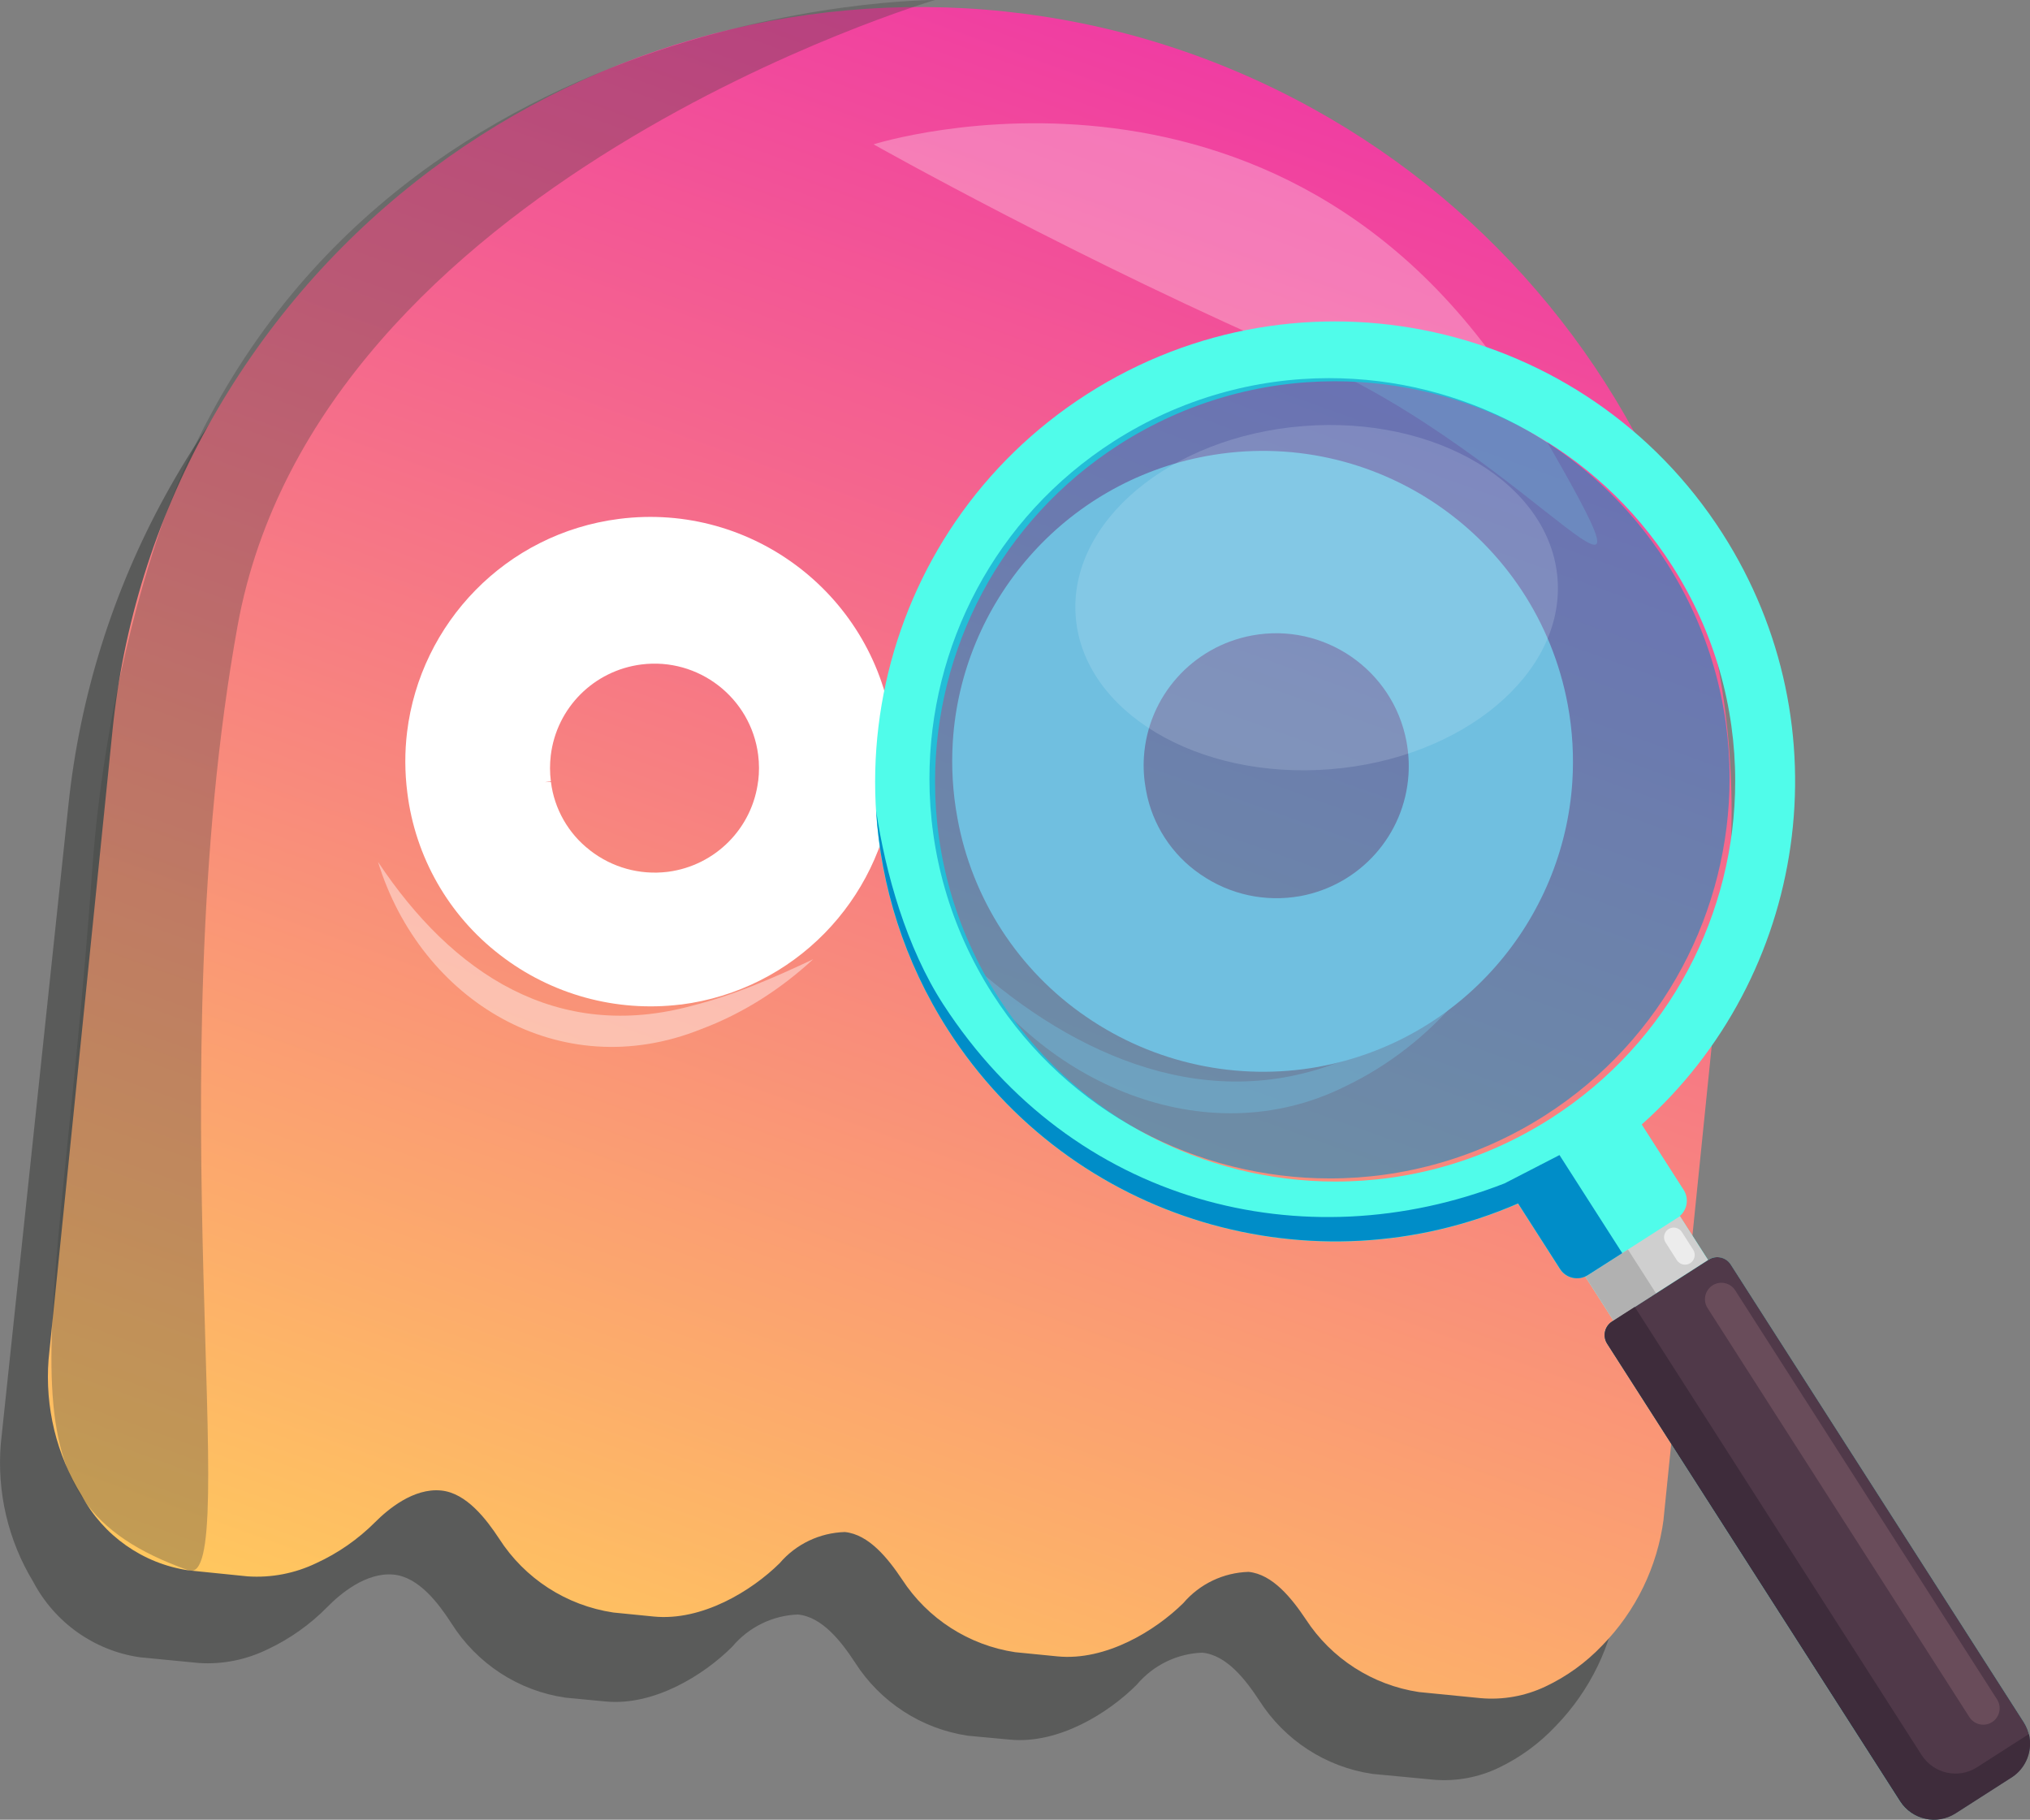 <?xml version="1.0" encoding="UTF-8"?>
<svg id="Ebene_2" data-name="Ebene 2" xmlns="http://www.w3.org/2000/svg" xmlns:xlink="http://www.w3.org/1999/xlink" viewBox="0 0 253.27 227">
  <rect x="0" y="0" width="253.27" height="227" fill="#808080" stroke="none"/>
  <defs>
    <linearGradient id="Unbenannter_Verlauf_2" data-name="Unbenannter Verlauf 2" x1="802.41" y1="2739.03" x2="802.41" y2="2518.38" gradientTransform="translate(251.3 -2631.89) rotate(19.73)" gradientUnits="userSpaceOnUse">
      <stop offset="0" stop-color="#ffc75e"/>
      <stop offset="1" stop-color="#f03da2"/>
    </linearGradient>
  </defs>
  <g id="Ebene_1-2" data-name="Ebene 1">
    <g>
      <path d="M201.9,199.18l8.45-79.73c1.44-13.49.15-27.1-3.81-40-7.74-25.14-24.72-46.19-47.46-58.83C110.05-6.64,48.04,11.83,20.59,61.87c-6.53,11.91-10.63,25.01-12.05,38.5L.1,180.1c-.5,6.04.92,12.06,4.03,17.19,2.69,5.11,7.62,8.61,13.3,9.44l7.41.72c2.95.19,5.91-.41,8.59-1.73,2.74-1.29,5.24-3.06,7.38-5.23,1.62-1.66,4.86-4.39,8.29-4.07,3.15.3,5.62,3.6,7.21,6.06,3.18,5.05,8.37,8.44,14.24,9.29l5.03.48c6.05.57,12.29-3.33,15.79-6.85,2.06-2.44,5.03-3.89,8.18-4,3.02.29,5.39,3.34,7.12,5.98,3.17,4.96,8.3,8.28,14.09,9.14l5.27.49c6.05.57,12.29-3.33,15.79-6.85,2.06-2.44,5.03-3.89,8.18-4,3.02.29,5.39,3.34,7.12,5.98,3.17,4.96,8.3,8.28,14.09,9.14l7.69.73c2.79.23,5.6-.29,8.14-1.52,2.66-1.28,5.07-3.05,7.1-5.22,4.24-4.38,6.97-10.02,7.79-16.07Z" fill="#1f211e" opacity=".38"/>
      <path d="M207.55,189.52l7.98-78.41c1.36-13.27,0-26.67-4.03-39.39-7.87-24.78-24.94-45.6-47.7-58.17C114.71-13.56,52.94,4.26,25.83,53.36c-6.45,11.68-10.47,24.55-11.8,37.82l-7.97,78.41c-.46,5.94.98,11.87,4.12,16.94,2.72,5.05,7.66,8.52,13.33,9.36l7.39.75c2.95.2,5.9-.37,8.56-1.65,2.73-1.25,5.21-2.98,7.33-5.1,1.61-1.62,4.82-4.3,8.25-3.96,3.15.31,5.63,3.57,7.23,6,3.2,4.99,8.4,8.35,14.26,9.22l5.02.5c6.04.6,12.24-3.21,15.72-6.65,2.04-2.39,5-3.8,8.14-3.89,3.01.3,5.4,3.32,7.14,5.92,3.19,4.9,8.33,8.2,14.11,9.07l5.26.52c6.04.6,12.24-3.21,15.72-6.65,2.04-2.39,5-3.8,8.14-3.89,3.01.3,5.4,3.32,7.14,5.92,3.19,4.9,8.33,8.2,14.11,9.07l7.68.76c2.78.25,5.58-.25,8.11-1.45,2.65-1.25,5.04-2.98,7.06-5.1,4.2-4.28,6.9-9.82,7.68-15.77Z" fill="url(#Unbenannter_Verlauf_2)"/>
      <path d="M175.73,96.63c-.49,7.54-6.04,13.77-13.49,15.15-4.37.78-8.78-.17-12.44-2.69l-.03-.02-.03-.02c-3.53-2.41-5.99-6.21-6.75-10.42v-.05s-.02-.05-.02-.05c-.25-1.37-.34-2.75-.25-4.11.49-7.54,6.04-13.77,13.49-15.15,8.96-1.66,17.6,4.28,19.27,13.24.25,1.37.34,2.75.25,4.11M196.17,97.52c.2-3.14.03-6.36-.57-9.6-3.9-21.03-24.1-34.92-45.13-31.02-17.79,3.3-30.47,18.27-31.59,35.54-.2,3.14-.03,6.36.57,9.6h0c1.82,10.08,7.61,19.01,16.06,24.79,8.46,5.82,18.87,8.07,28.98,6.25.03,0,.06-.01.09-.02,17.79-3.3,30.47-18.27,31.59-35.54h0Z" fill="#fff"/>
      <path d="M94.59,97.42c-.72,5.9-5.34,10.55-11.24,11.33h-.07s-.02.01-.02.01c-3.46.41-6.88-.54-9.63-2.67l-.02-.02-.02-.02c-2.67-2.05-4.44-5.15-4.85-8.5l-.76.02.75-.1c-.14-1.09-.14-2.18-.01-3.25.72-5.91,5.36-10.57,11.29-11.33,7.13-.91,13.67,4.15,14.58,11.27.14,1.09.14,2.18.01,3.25M111.42,98.72c.3-2.46.3-5-.03-7.58-2.14-16.72-17.43-28.55-34.16-26.41-14.15,1.81-24.79,13.04-26.44,26.58-.3,2.46-.3,5,.03,7.58h0c.99,8.01,5.15,15.3,11.55,20.22,6.4,4.96,14.5,7.18,22.53,6.2.02,0,.05,0,.07,0,14.15-1.81,24.79-13.04,26.44-26.58h0Z" fill="#fff"/>
      <path d="M116.66,0S45.44-.27,21.07,63.12c-3.02,7.84-8.14,25.36-9.56,45.34-4.37,61.14-13.12,78.49,11.99,87.42,6.92,2.46-3.96-61.99,6.14-117.8C39.68,22.67,116.66,0,116.66,0Z" fill="#3b3f3a" opacity=".31"/>
      <path d="M108.97,18.01S161.7,1.26,191.36,52.25c19.5,33.52.23,4.8-28.08-7.4-28.31-12.19-54.3-26.85-54.3-26.85Z" fill="#fff" opacity=".28"/>
      <g opacity=".42">
        <path d="M120.03,119.17c12.65,11.77,29.45,19.9,46.55,13.49,5.36-1.92,10.44-4.82,15.4-8.13-3.85,4.55-8.66,8.38-14.21,11.02-17.48,8.67-38.04-.62-47.74-16.37h0Z" fill="#fff"/>
      </g>
      <g opacity=".42">
        <path d="M47.16,107.51c9.25,13.92,22.33,22.6,39.32,17.91,5.08-1.28,10.02-3.42,14.97-5.76-4.03,3.72-8.75,6.77-14.03,8.74-17.55,7.01-34.91-3.53-40.26-20.89h0Z" fill="#fff"/>
      </g>
    </g>
    <g>
      <path d="M252.48,214.82l-36.55-57.07c-.6-.93-1.83-1.2-2.76-.61l-.06.04-3.51-5.47h-.04c.95-.81,1.19-2.2.5-3.28l-5.23-8.16c20.67-18.43,25.48-49.66,10.07-73.73-17.09-26.69-52.58-34.47-79.27-17.38-26.69,17.09-34.47,52.58-17.38,79.27,15.41,24.06,45.77,32.75,71.15,21.71l5.23,8.17c.69,1.07,2.05,1.44,3.17.91v.04s3.5,5.47,3.5,5.47l-.19.12c-.93.6-1.2,1.83-.61,2.76l36.54,57.07c1.49,2.33,4.59,3.01,6.92,1.52l6.99-4.48c2.33-1.49,3.01-4.59,1.52-6.92ZM193.49,139.51c-8.33,5.33-17.66,7.88-26.87,7.88-16.44,0-32.55-8.12-42.08-23-5.33-8.33-7.88-17.66-7.88-26.87,0-16.44,8.12-32.55,23-42.08,8.33-5.33,17.66-7.88,26.87-7.88,16.44,0,32.55,8.12,42.08,23,5.33,8.33,7.88,17.66,7.88,26.87,0,16.44-8.12,32.55-23,42.08Z" fill="#50fcea"/>
      <rect x="198.45" y="154.97" width="14.01" height="6.5" transform="translate(-52.89 135.76) rotate(-32.63)" fill="#cfcfcf"/>
      <rect x="199.06" y="157.05" width="6.3" height="6.5" transform="translate(-54.52 134.34) rotate(-32.63)" fill="#b1b1b1"/>
      <path d="M250.97,221.73l-6.99,4.48c-2.33,1.49-5.42.81-6.92-1.52l-36.54-57.07c-.6-.93-.32-2.17.61-2.76l12.05-7.72c.93-.6,2.17-.32,2.76.61l36.55,57.07c1.49,2.33.81,5.42-1.52,6.92Z" fill="#503949"/>
      <path d="M246.67,220.45c-2.33,1.49-5.42.81-6.92-1.52l-35.79-55.9-2.84,1.82c-.93.6-1.2,1.83-.61,2.76l36.55,57.07c1.49,2.33,4.59,3.01,6.92,1.52l6.99-4.48c1.85-1.19,2.66-3.39,2.16-5.41l-6.45,4.13Z" fill="#3e2c3b"/>
      <path d="M194.56,144.09l-6.85,3.53c-24.96,9.74-53.83,2.63-70.03-22.34-4.56-7.03-7.22-16.38-8.37-24.17.59,9.41,3.5,18.81,8.94,27.31,15.41,24.06,45.76,32.74,71.15,21.7l5.24,8.18c.75,1.17,2.3,1.51,3.47.76l4.29-2.74-7.83-12.23Z" fill="#008dc8"/>
      <path d="M207.91,70.17c-9.53-14.88-25.63-23-42.08-23-9.21,0-18.54,2.55-26.87,7.88-14.88,9.53-23,25.63-23,42.08,0,9.21,2.55,18.54,7.88,26.87,9.53,14.88,25.63,23,42.08,23,9.21,0,18.54-2.55,26.87-7.88,14.88-9.53,23-25.63,23-42.08,0-9.21-2.55-18.54-7.88-26.87Z" fill="#008dc8" opacity=".56"/>
      <ellipse cx="164.27" cy="74.54" rx="30.15" ry="21.47" transform="translate(-5.42 13.34) rotate(-4.57)" fill="#e3f3fd" opacity=".17"/>
      <path d="M210.88,157.57h0c-.56.36-1.31.19-1.67-.37l-1.41-2.21c-.36-.56-.19-1.31.37-1.67.56-.36,1.31-.19,1.67.37l1.41,2.21c.36.56.19,1.31-.37,1.67Z" fill="#ececec"/>
      <path d="M248.54,214.82h0c-.95.61-2.22.33-2.83-.62l-32.67-51.03c-.61-.95-.33-2.22.62-2.83.95-.61,2.23-.33,2.83.62l32.67,51.03c.61.95.33,2.22-.62,2.83Z" fill="#694c5a"/>
    </g>
  </g>
</svg>